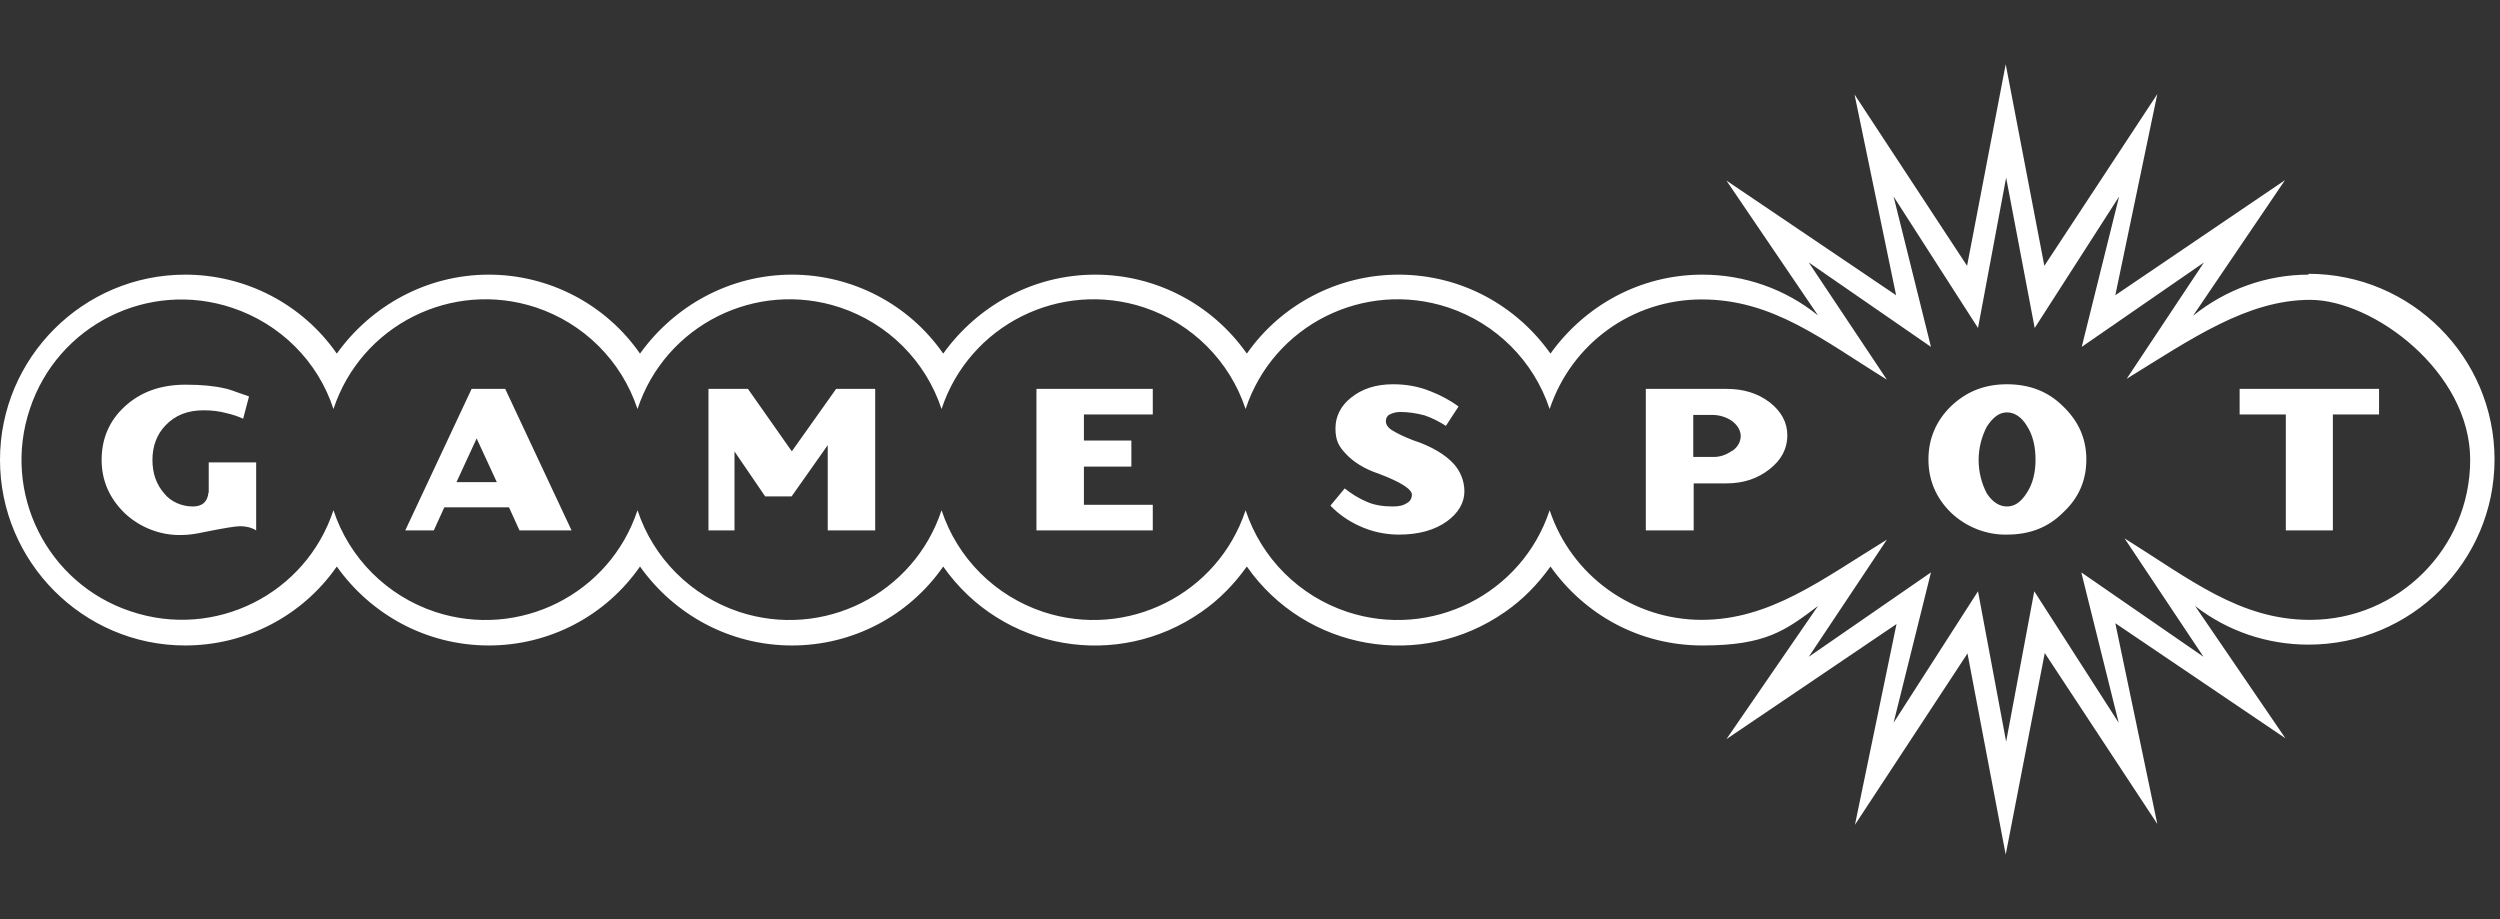 <?xml version="1.0" encoding="UTF-8"?>
<svg id="_图层_1" xmlns="http://www.w3.org/2000/svg" version="1.1" viewBox="0 0 595.3 218.9">
  <rect x="0" y="0" width="595.3" height="218.9" fill="#333333" stroke="none"/>
  <!-- Generator: Adobe Illustrator 29.3.0, SVG Export Plug-In . SVG Version: 2.1.0 Build 146)  -->
  <defs>
    <style>
      .st0 {
        fill: #fff;
      }
    </style>
  </defs>
  <path class="st0" d="M549.7,65.4c-10,0-19.7,3.5-27.5,9.8l21.9-32.3-40.4,27.4,10-47.9-26.9,40.9-9.2-48-9.2,48-26.8-40.8,9.9,47.8-40.4-27.3,21.8,32.1c-7.8-6.3-17.5-9.7-27.5-9.7-15,0-28.1,7.5-36.2,18.8-8-11.3-21.1-18.8-36.2-18.8-14.4,0-27.9,7.1-36.1,18.8-8.3-11.8-21.7-18.8-36.1-18.8-14.9,0-28.1,7.5-36.2,18.8-8.2-11.8-21.7-18.8-36-18.8-14.9,0-28.1,7.5-36.2,18.8-8.2-11.8-21.7-18.8-36-18.8-14.9,0-28.1,7.5-36.2,18.8-8.2-11.8-21.7-18.8-36.1-18.8-24.3,0-44.1,19.8-44.1,44.1s19.8,44.2,44.1,44.2c14.4,0,27.9-7,36.1-18.8,8.1,11.4,21.3,18.8,36.2,18.8,14.4,0,27.8-7,36-18.8,8.1,11.4,21.3,18.8,36.2,18.8,14.4,0,27.8-7,36-18.8,14,20,41.5,24.8,61.5,10.8,4.2-2.9,7.8-6.6,10.8-10.8,14,20,41.5,24.8,61.5,10.8,4.2-2.9,7.8-6.6,10.8-10.8,8.1,11.4,21.1,18.8,36.2,18.8s19.8-3.6,27.5-9.4l-21.8,31.7,40.5-27.4-9.9,47.8,26.8-40.8,9.1,47.9,9.3-48,26.8,40.7-10-47.8,40.5,27.4-21.5-31.5c7.7,6,17.2,9.2,27,9.2,24.5,0,44.3-19.8,44.3-44.1s-19.8-44.2-44.3-44.2ZM550,147.6c-16.7,0-28.7-9.8-44.1-19.4l18.8,28.2-29.1-20.1,8.9,35.8-20.1-31.3-6.7,35.8-6.7-35.8-20.1,31.3,8.9-35.8-29.1,20.1,18.6-27.9c-15.5,9.5-27.8,19.1-44.1,19.1-16.4,0-31-10.5-36.2-26.1-6.6,20-28.2,30.8-48.2,24.2-11.4-3.8-20.4-12.7-24.2-24.2-6.6,20-28.2,30.8-48.2,24.2-11.4-3.8-20.4-12.7-24.2-24.2-6.6,20-28.2,30.8-48.2,24.2-11.4-3.8-20.4-12.7-24.2-24.2-6.6,20-28.2,30.8-48.2,24.2-11.4-3.8-20.4-12.7-24.2-24.2-6.6,20-28.2,30.8-48.2,24.1-20-6.6-30.8-28.2-24.1-48.2,6.6-20,28.2-30.8,48.2-24.1,11.4,3.8,20.4,12.7,24.1,24.1,6.6-20,28.2-30.8,48.2-24.2,11.4,3.8,20.4,12.7,24.2,24.2,6.6-20,28.2-30.8,48.2-24.2,11.4,3.8,20.4,12.7,24.2,24.2,6.6-20,28.2-30.8,48.2-24.2,11.4,3.8,20.4,12.7,24.2,24.2,6.6-20,28.2-30.8,48.2-24.2,11.4,3.8,20.4,12.7,24.2,24.2,5.2-15.6,19.7-26.1,36.2-26.1,17,0,28.7,9.6,44.1,19.1l-18.6-27.9,29.1,20.1-8.9-35.8,20.1,31.3,6.7-35.8,6.8,35.8,20.1-31.3-8.9,35.8,29.1-20.1-18.4,27.7c15.4-9.5,28.7-18.8,43.7-18.8s38.1,17.1,38.1,38.1-17.1,38.1-38.1,38.1h0Z"/>
  <path class="st0" d="M49.6,117.3c0,.9-.4,1.9-1.1,2.5-.7.6-1.6.8-2.6.8-2.6,0-5.2-1.1-6.8-3.1-1.9-2.2-2.8-4.8-2.8-8s1-6,3.1-8.2c2.3-2.4,5.2-3.6,9.1-3.6,1.9,0,3.7.2,5.5.7,1.3.3,2.6.7,3.9,1.3l1.4-5.3c-3.4-1.2-5.3-1.9-5.7-1.9-2.5-.6-5.6-.9-9.4-.9-5.9,0-10.7,1.7-14.5,5.2-3.7,3.4-5.5,7.7-5.5,12.7s1.9,9.2,5.5,12.7c3.6,3.4,8.5,5.3,13.4,5.2,1.9,0,3.7-.3,5.5-.7,4.5-.9,7.4-1.4,8.6-1.4,1.3,0,2.7.3,3.8,1v-16.2h-11.3v7.3ZM112.3,92.6l-15.8,33.7h6.8l2.5-5.5h15.4l2.5,5.5h12.4l-15.8-33.7h-8.1ZM108.7,114.8l4.8-10.4,4.8,10.4h-9.7ZM188.5,107.4l-10.4-14.8h-9.4v33.7h6.2v-18.8l7.3,10.7h6.3l8.6-12.2v20.3h11.3v-33.7h-9.3l-10.5,14.8h0ZM246.8,126.3h27.7v-6.1h-16.4v-9.1h11.3v-6.2h-11.3v-6.2h16.4v-6.1h-27.7v33.7h0ZM336.4,104.8c-2.3-.9-3.9-1.7-5-2.4s-1.4-1.5-1.4-2.1c0-.7.3-1.3.9-1.6.8-.4,1.6-.6,2.5-.6,2,0,3.9.3,5.8.8,1.8.6,3.5,1.5,5.1,2.5l3-4.6c-2-1.5-4.3-2.7-6.6-3.6-2.9-1.2-5.9-1.7-9-1.7-4.1,0-7.4,1.1-10,3.2-2.4,1.9-3.7,4.4-3.7,7.3s.8,4.3,2.5,6.1c1.7,1.8,4.2,3.5,7.8,4.7,5.3,2,7.9,3.7,7.9,5,0,.8-.4,1.6-1.2,2-.9.6-1.9.8-3.4.8-2.2,0-4.3-.3-6.1-1.1-1.9-.8-3.7-1.9-5.3-3.2l-3.4,4.1c1.9,2,4.2,3.6,6.8,4.8,3,1.4,6.2,2.1,9.5,2.1,4.8,0,8.6-1.1,11.5-3.2,2.7-2,4.1-4.4,4.1-7.1,0-2.4-.9-4.7-2.5-6.5-2-2.2-5.2-4.2-9.8-5.7h0ZM421.4,95.8c-2.9-2.2-6.3-3.2-10.3-3.2h-19.2v33.7h11.4v-11.2h7.8c4,0,7.4-1.1,10.3-3.4,2.8-2.2,4.2-4.9,4.2-8s-1.4-5.7-4.2-7.9h0ZM412.5,107.3c-1.4,1-3,1.6-4.8,1.5h-4.5v-10h4.5c1.7,0,3.4.5,4.8,1.5,1.3,1,2,2.3,2,3.5,0,1.4-.7,2.6-1.9,3.5h0ZM491.2,96.7c-3.5-3.5-8-5.2-13.3-5.2s-9.6,1.7-13.3,5.2c-3.6,3.5-5.4,7.8-5.4,12.7s1.8,9.2,5.4,12.7c3.6,3.4,8.4,5.3,13.3,5.2,5.4,0,9.8-1.7,13.3-5.2,3.8-3.5,5.6-7.7,5.6-12.7s-1.9-9.2-5.6-12.7h0ZM482.6,117.4c-1.4,2.2-2.9,3.2-4.7,3.2s-3.4-1-4.8-3.1c-2.6-5-2.6-10.9,0-15.9,1.5-2.3,3-3.4,4.8-3.4s3.5,1.1,4.8,3.3c1.4,2.2,2,4.9,2,8s-.7,5.8-2.1,7.9ZM533.3,98.7h11v27.6h11.2v-27.6h11v-6.1h-33.2v6.1Z"/>
</svg>